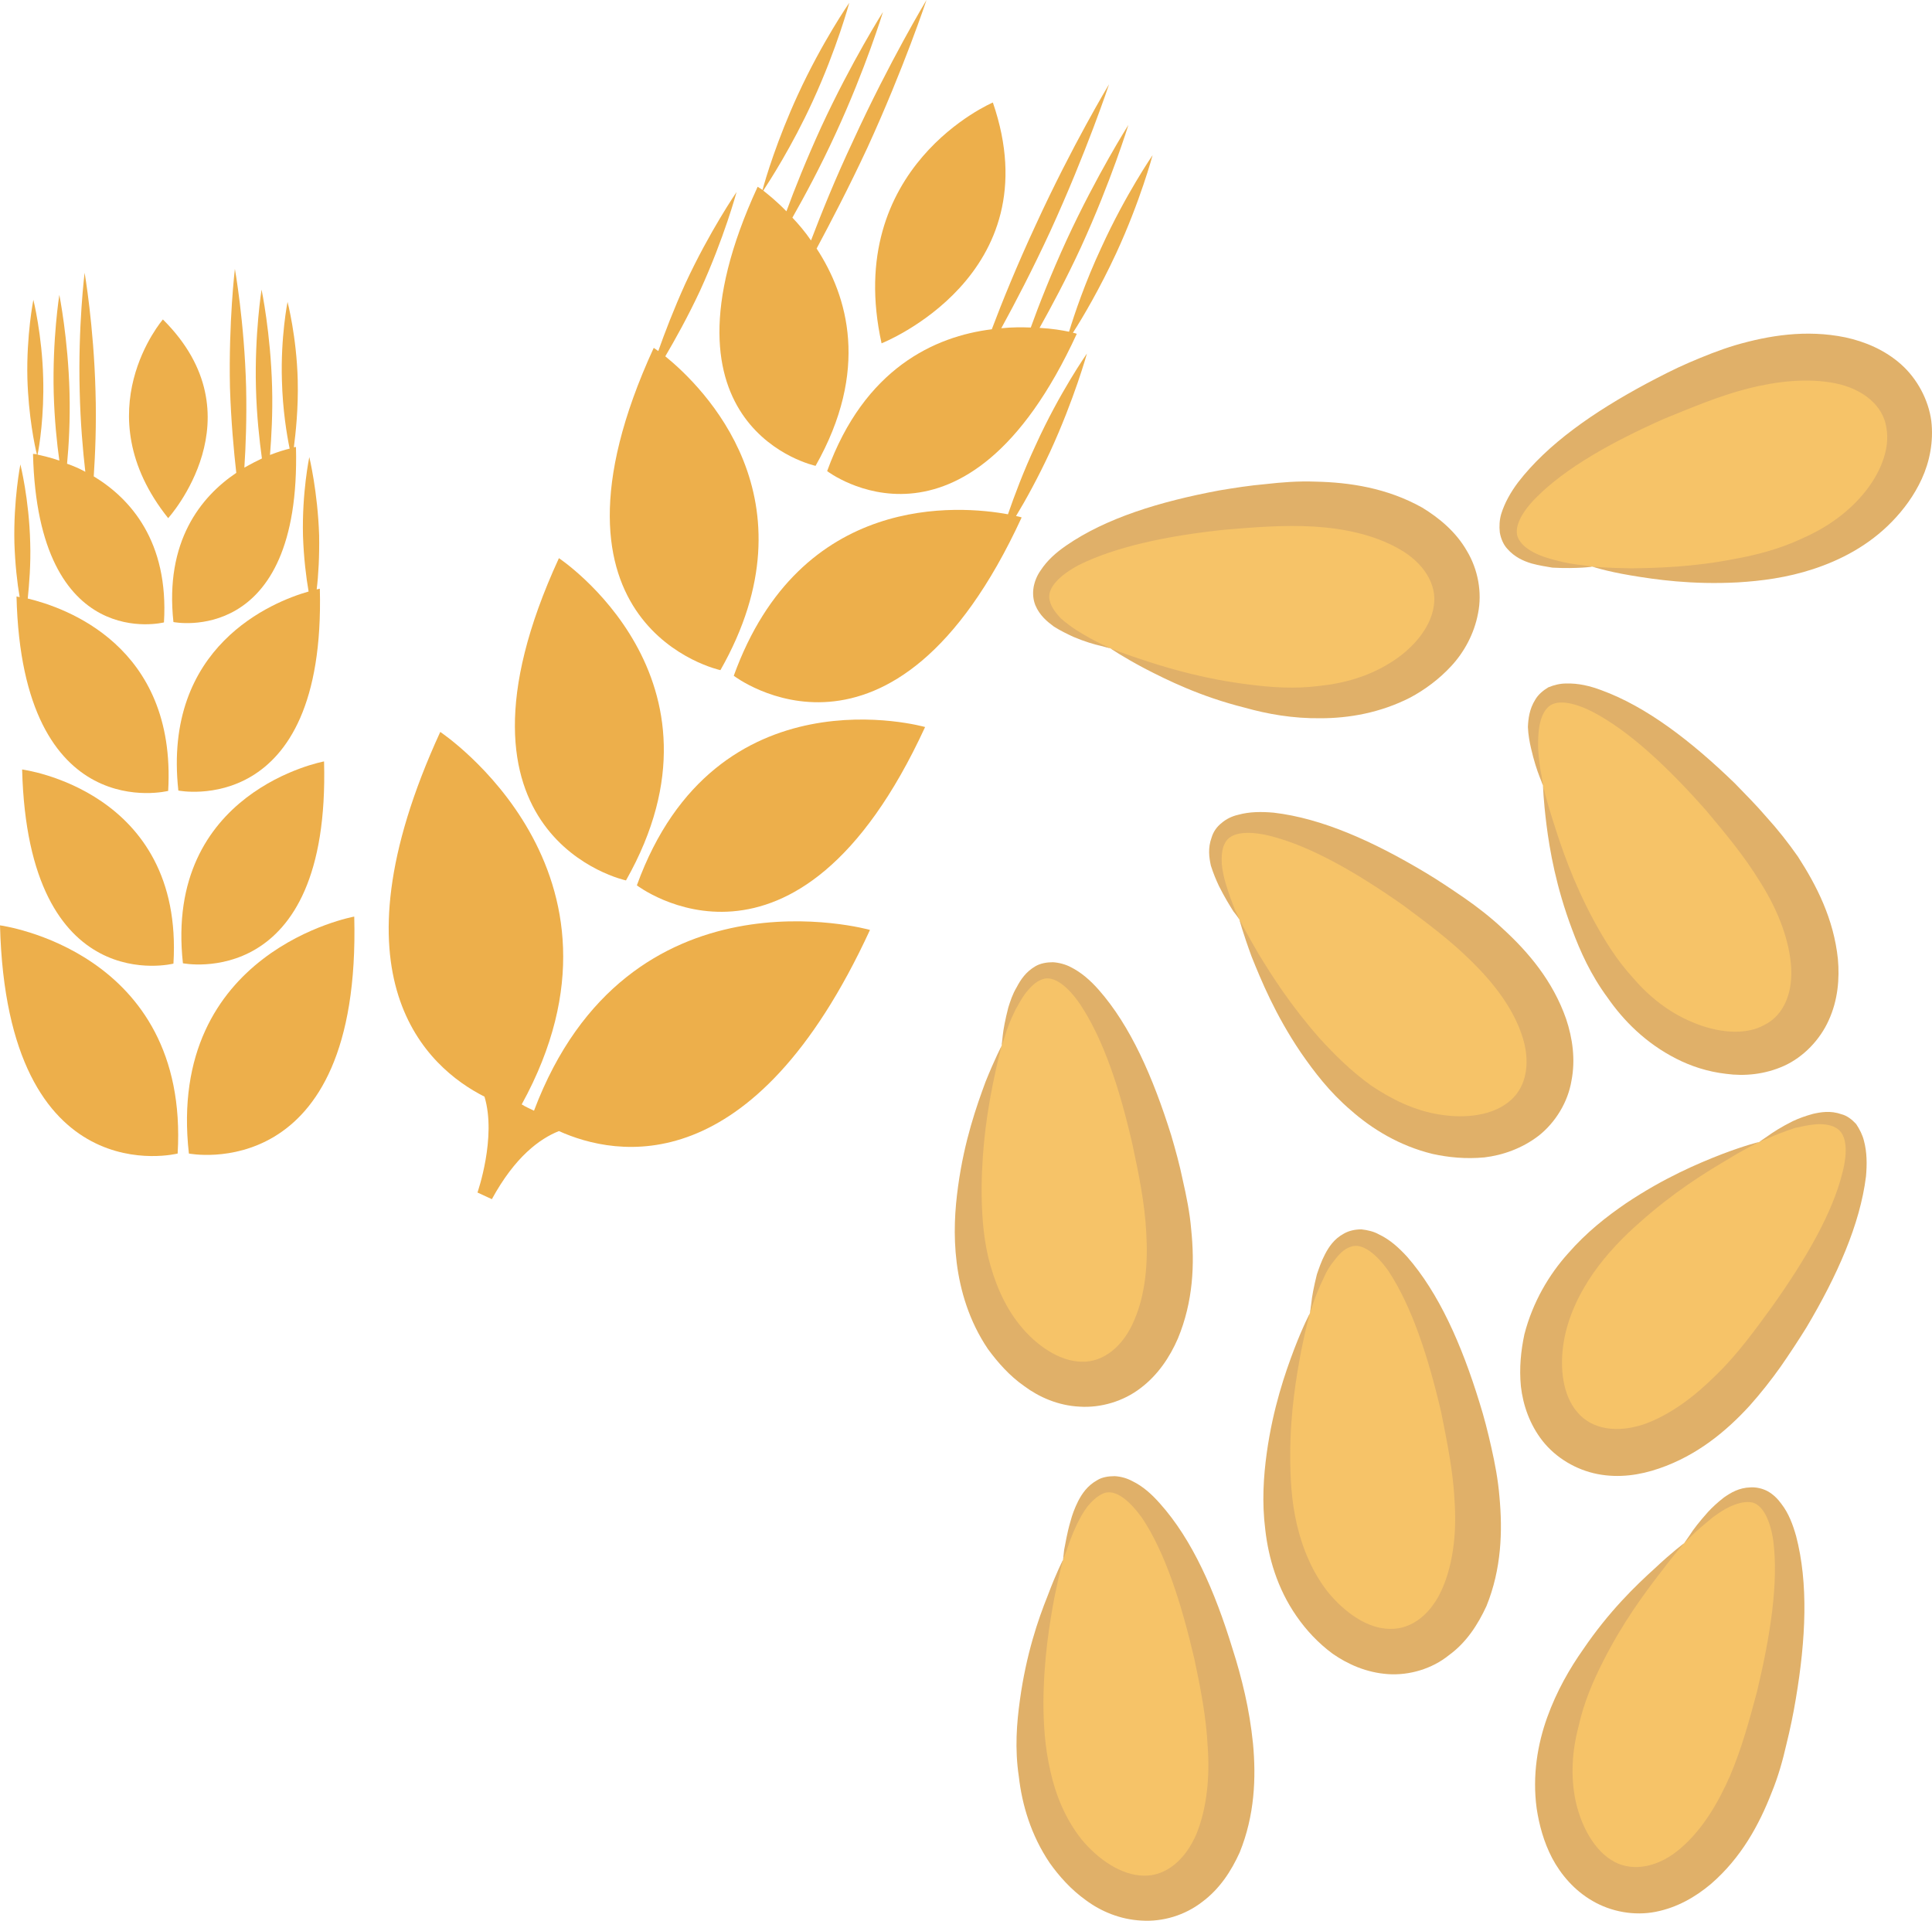 <?xml version="1.0" encoding="UTF-8" standalone="no"?>
<svg
   xmlns:dc="http://purl.org/dc/elements/1.1/"
   xmlns:cc="http://creativecommons.org/ns#"
   xmlns:rdf="http://www.w3.org/1999/02/22-rdf-syntax-ns#"
   xmlns:svg="http://www.w3.org/2000/svg"
   xmlns="http://www.w3.org/2000/svg"
   id="svg82"
   viewBox="0 0 5502.994 5471.524"
   style="clip-rule:evenodd;fill-rule:evenodd;image-rendering:optimizeQuality;shape-rendering:geometricPrecision;text-rendering:geometricPrecision"
   version="1.1"
   height="54.715mm"
   width="55.03mm"
   xml:space="preserve">
 <defs
   id="defs4">
  <style
   id="style2"
   type="text/css">
   <![CDATA[
    .fil2 {fill:#E0B069;fill-rule:nonzero}
    .fil0 {fill:#EDAF4B;fill-rule:nonzero}
    .fil1 {fill:#F6C368;fill-rule:nonzero}
   ]]>
  </style>
 </defs>
 <g
   transform="translate(-7785,-11805)"
   id="Vrstva_x0020_1">
  <g
   id="_329347960">
   <path
   style="fill:#edaf4b;fill-rule:nonzero"
   id="path7"
   d="m 9271,14951 c 11,7 23,12 35,18 268,-710 957,-515 957,-515 -333,723 -724,646 -886,573 -55,22 -125,73 -191,194 l -41,-19 c 0,0 55,-157 20,-273 -164,-83 -448,-338 -126,-1039 0,0 597,397 232,1061 z"
   class="fil0" />
   <path
   style="fill:#edaf4b;fill-rule:nonzero"
   id="path9"
   d="m 9599,14327 c 225,-621 821,-451 821,-451 -368,799 -821,451 -821,451 z"
   class="fil0" />
   <path
   style="fill:#edaf4b;fill-rule:nonzero"
   id="path11"
   d="m 9568,14313 c 0,0 -559,-119 -191,-918 0,0 517,343 191,918 z"
   class="fil0" />
   <path
   style="fill:#edaf4b;fill-rule:nonzero"
   id="path13"
   d="m 9875,13730 c 190,-525 645,-485 781,-460 18,-52 44,-122 79,-197 68,-150 146,-261 146,-261 0,0 -36,130 -105,280 -34,73 -69,137 -97,183 11,2 16,4 16,4 -368,799 -820,451 -820,451 z"
   class="fil0" />
   <path
   style="fill:#edaf4b;fill-rule:nonzero"
   id="path15"
   d="m 10852,12756 c -318,692 -711,391 -711,391 106,-293 307,-384 469,-404 29,-77 72,-183 125,-297 104,-227 209,-401 209,-401 0,0 -64,193 -168,420 -50,108 -100,204 -139,275 30,-3 58,-3 84,-2 23,-64 58,-153 102,-249 86,-186 176,-328 176,-328 0,0 -49,160 -135,348 -42,91 -85,171 -118,230 36,2 65,7 84,11 15,-49 46,-142 93,-242 68,-149 145,-261 145,-261 0,0 -35,131 -104,280 -46,99 -94,181 -123,226 7,1 11,3 11,3 z"
   class="fil0" />
   <path
   style="fill:#edaf4b;fill-rule:nonzero"
   id="path17"
   d="m 10296,12783 c -111,-504 317,-686 317,-686 170,494 -317,686 -317,686 z"
   class="fil0" />
   <path
   style="fill:#edaf4b;fill-rule:nonzero"
   id="path19"
   d="m 10215,12206 c 104,-227 209,-401 209,-401 0,0 -64,193 -168,420 -53,114 -106,215 -145,288 89,136 151,347 -3,619 0,0 -484,-103 -165,-795 0,0 5,3 14,9 8,-31 42,-144 101,-272 69,-150 146,-261 146,-261 0,0 -35,130 -104,280 -59,129 -124,229 -141,255 14,11 39,31 66,59 23,-63 57,-148 99,-240 86,-186 176,-328 176,-328 0,0 -49,161 -135,347 -44,96 -89,179 -123,239 18,19 36,40 53,65 29,-76 69,-176 120,-284 z"
   class="fil0" />
   <path
   style="fill:#edaf4b;fill-rule:nonzero"
   id="path21"
   d="m 9680,12820 c 107,87 434,407 157,894 0,0 -557,-119 -190,-918 0,0 5,3 13,9 18,-51 44,-119 77,-192 69,-149 146,-261 146,-261 0,0 -35,130 -104,281 -35,75 -72,141 -99,187 z"
   class="fil0" />
   <path
   style="fill:#edaf4b;fill-rule:nonzero"
   id="path23"
   d="m 8794,14416 c 20,772 -471,675 -471,675 -65,-578 471,-675 471,-675 z"
   class="fil0" />
   <path
   style="fill:#edaf4b;fill-rule:nonzero"
   id="path25"
   d="m 8291,15091 c 0,0 -486,123 -506,-650 0,0 540,71 506,650 z"
   class="fil0" />
   <path
   style="fill:#edaf4b;fill-rule:nonzero"
   id="path27"
   d="m 8708,13974 c 18,659 -402,575 -402,575 -54,-491 402,-575 402,-575 z"
   class="fil0" />
   <path
   style="fill:#edaf4b;fill-rule:nonzero"
   id="path29"
   d="m 8279,14550 c 0,0 -414,105 -431,-553 0,0 461,59 431,553 z"
   class="fil0" />
   <path
   style="fill:#edaf4b;fill-rule:nonzero"
   id="path31"
   d="m 8664,13490 c -7,-40 -14,-97 -16,-159 -3,-124 18,-224 18,-224 0,0 24,99 28,223 1,59 -2,114 -7,154 5,-1 9,-2 9,-2 17,659 -403,575 -403,575 -45,-412 269,-538 371,-567 z"
   class="fil0" />
   <path
   style="fill:#edaf4b;fill-rule:nonzero"
   id="path33"
   d="m 8628,13078 c 15,572 -349,499 -349,499 -25,-230 78,-357 179,-425 -7,-62 -15,-148 -18,-243 -4,-187 14,-338 14,-338 0,0 27,150 32,337 2,88 -1,169 -5,229 18,-10 35,-19 50,-26 -7,-51 -15,-122 -17,-202 -4,-154 16,-279 16,-279 0,0 26,124 30,278 2,75 -2,143 -6,193 23,-9 43,-15 56,-18 -8,-39 -20,-111 -22,-194 -4,-124 16,-224 16,-224 0,0 26,100 29,223 2,81 -6,152 -11,191 4,0 6,-1 6,-1 z"
   class="fil0" />
   <path
   style="fill:#edaf4b;fill-rule:nonzero"
   id="path35"
   d="m 8249,12715 c 278,276 15,566 15,566 -242,-303 -15,-566 -15,-566 z"
   class="fil0" />
   <path
   style="fill:#edaf4b;fill-rule:nonzero"
   id="path37"
   d="m 8252,13578 c 0,0 -359,91 -373,-480 0,0 4,0 11,1 -6,-23 -24,-110 -27,-216 -3,-123 17,-224 17,-224 0,0 25,100 28,223 3,106 -11,195 -16,218 13,3 36,8 62,17 -7,-50 -14,-118 -16,-192 -4,-155 16,-280 16,-280 0,0 25,124 29,278 2,79 -2,152 -7,203 17,6 34,13 52,23 -7,-61 -14,-140 -16,-229 -5,-186 14,-338 14,-338 0,0 26,150 31,337 3,96 -1,182 -5,243 104,63 214,185 200,416 z"
   class="fil0" />
   <path
   style="fill:#edaf4b;fill-rule:nonzero"
   id="path39"
   d="m 7864,13510 c 104,25 424,133 400,548 0,0 -416,105 -432,-554 0,0 3,1 9,2 -7,-40 -13,-94 -15,-154 -3,-123 17,-224 17,-224 0,0 25,99 28,223 2,62 -3,119 -7,159 z"
   class="fil0" />
  </g>
 </g>
 <g
   transform="translate(-7785,-11805)"
   id="Vrstva_x0020_1_0">
  <g
   id="_231681760">
   <path
   style="fill:#f6c368;fill-rule:nonzero"
   id="path44"
   d="m 10638,14784 c 0,0 -210,528 0,820 209,293 565,132 461,-410 -106,-541 -369,-862 -461,-410 z"
   class="fil1" />
   <path
   style="fill:#e0b069;fill-rule:nonzero"
   id="path46"
   d="m 10638,14784 c 0,0 1,-9 3,-28 2,-19 7,-46 16,-81 6,-19 12,-38 24,-58 11,-21 26,-44 54,-60 14,-8 32,-11 49,-11 17,1 36,6 51,14 30,15 56,38 79,64 91,103 155,249 207,415 12,41 24,84 33,128 10,44 20,92 24,141 10,97 6,204 -38,310 -23,53 -57,104 -106,141 -49,38 -114,57 -174,53 -61,-3 -115,-27 -157,-58 -43,-30 -76,-68 -104,-106 -54,-80 -79,-167 -89,-246 -10,-80 -5,-153 4,-218 18,-131 53,-229 78,-297 27,-67 46,-103 46,-103 0,0 -11,39 -25,109 -14,70 -31,171 -32,296 0,62 3,130 19,198 17,68 44,136 90,193 46,57 112,103 176,104 62,2 119,-44 150,-119 32,-74 39,-163 34,-247 -4,-85 -22,-171 -39,-251 -36,-159 -83,-302 -150,-402 -32,-47 -74,-84 -108,-70 -18,6 -34,23 -46,38 -12,16 -21,33 -30,49 -15,31 -25,57 -30,76 -6,17 -9,26 -9,26 z"
   class="fil2" />
   <path
   style="fill:#f6c368;fill-rule:nonzero"
   id="path48"
   d="m 10813,16248 c 0,0 -210,528 0,820 209,293 566,132 461,-410 -104,-541 -368,-862 -461,-410 z"
   class="fil1" />
   <path
   style="fill:#e0b069;fill-rule:nonzero"
   id="path50"
   d="m 10813,16248 c 0,0 1,-9 3,-28 4,-19 8,-47 18,-81 5,-19 12,-38 22,-58 11,-21 26,-44 55,-60 13,-8 31,-11 49,-11 18,1 35,6 50,14 31,15 56,38 79,64 92,103 156,248 207,415 13,40 25,84 35,128 10,44 18,92 23,141 9,97 5,204 -38,310 -24,53 -57,104 -107,141 -49,38 -112,57 -173,53 -60,-3 -115,-26 -158,-58 -42,-30 -76,-68 -103,-106 -54,-80 -79,-167 -88,-246 -12,-80 -6,-153 3,-218 18,-131 52,-230 79,-297 25,-67 44,-103 44,-103 0,0 -11,39 -25,109 -13,70 -30,171 -31,296 0,62 4,130 20,198 15,68 43,136 88,193 47,57 113,103 177,104 63,2 119,-44 151,-119 30,-74 38,-163 32,-247 -4,-85 -21,-171 -38,-251 -37,-159 -83,-303 -149,-402 -34,-47 -75,-84 -110,-70 -17,7 -33,22 -46,38 -12,16 -21,33 -29,49 -15,31 -24,58 -30,76 -7,17 -10,26 -10,26 z"
   class="fil2" />
   <path
   style="fill:#f6c368;fill-rule:nonzero"
   id="path52"
   d="m 11516,15546 c 0,0 -209,527 0,820 210,292 566,132 460,-410 -104,-542 -367,-862 -460,-410 z"
   class="fil1" />
   <path
   style="fill:#e0b069;fill-rule:nonzero"
   id="path54"
   d="m 11516,15546 c 0,0 2,-10 4,-28 2,-20 7,-47 16,-83 6,-17 12,-36 23,-57 11,-21 26,-44 54,-59 14,-8 31,-12 50,-12 17,2 35,6 49,14 32,15 57,38 81,64 90,103 155,249 206,415 13,41 24,84 34,129 10,44 19,91 23,140 9,97 6,205 -37,311 -24,52 -57,104 -107,140 -48,39 -113,58 -173,54 -61,-4 -115,-28 -158,-58 -42,-31 -76,-68 -103,-107 -55,-79 -80,-167 -89,-246 -10,-79 -5,-152 4,-218 18,-130 53,-230 78,-296 26,-68 45,-103 45,-103 0,0 -11,38 -25,108 -13,70 -31,172 -31,296 0,62 3,130 19,198 16,68 44,136 89,193 47,57 112,104 176,104 63,2 120,-44 151,-119 31,-74 39,-162 33,-247 -4,-84 -22,-170 -38,-251 -37,-159 -84,-302 -150,-402 -33,-47 -75,-83 -109,-69 -18,6 -33,22 -45,38 -13,16 -23,32 -30,49 -15,31 -25,56 -31,75 -6,18 -9,27 -9,27 z"
   class="fil2" />
   <path
   style="fill:#f6c368;fill-rule:nonzero"
   id="path56"
   d="m 11315,14424 c 0,0 196,532 549,610 351,78 508,-280 68,-613 -441,-333 -851,-396 -617,3 z"
   class="fil1" />
   <path
   style="fill:#e0b069;fill-rule:nonzero"
   id="path58"
   d="m 11315,14424 c 0,0 -5,-8 -17,-23 -10,-16 -25,-40 -41,-72 -8,-17 -16,-36 -23,-58 -5,-23 -9,-50 2,-80 5,-17 15,-31 29,-42 13,-11 29,-19 47,-23 32,-9 67,-9 101,-6 137,16 282,81 431,170 37,22 74,47 112,73 36,25 75,55 110,88 72,66 142,148 180,257 18,54 27,115 15,176 -10,60 -45,118 -93,156 -48,37 -104,56 -155,62 -53,5 -103,0 -148,-10 -94,-23 -172,-71 -232,-124 -61,-52 -105,-110 -143,-165 -73,-108 -113,-206 -140,-273 -25,-68 -35,-106 -35,-106 0,0 18,35 54,97 37,61 92,148 175,242 41,45 89,93 146,134 58,39 124,72 196,83 73,12 152,3 201,-40 47,-40 59,-112 32,-189 -26,-76 -80,-146 -141,-206 -60,-60 -130,-112 -196,-161 -134,-94 -264,-169 -380,-198 -57,-14 -112,-13 -128,21 -9,16 -10,38 -9,59 2,20 6,38 11,55 10,34 20,59 27,77 9,17 12,26 12,26 z"
   class="fil2" />
   <path
   style="fill:#f6c368;fill-rule:nonzero"
   id="path60"
   d="m 12796,15058 c 0,0 -533,196 -611,547 -78,352 280,509 613,70 334,-440 397,-850 -2,-617 z"
   class="fil1" />
   <path
   style="fill:#e0b069;fill-rule:nonzero"
   id="path62"
   d="m 12796,15058 c 0,0 8,-6 23,-16 15,-11 40,-27 72,-43 17,-8 36,-15 58,-21 22,-5 50,-10 81,1 16,4 30,15 42,28 10,15 18,31 22,47 9,33 9,68 6,102 -17,137 -82,283 -170,431 -23,37 -48,75 -73,111 -27,38 -56,75 -89,112 -66,72 -149,141 -257,178 -55,19 -115,28 -176,16 -61,-12 -118,-46 -156,-94 -37,-47 -56,-103 -62,-156 -5,-52 0,-101 10,-148 24,-93 71,-171 124,-230 53,-61 111,-106 165,-143 109,-73 206,-114 273,-140 68,-26 107,-35 107,-35 0,0 -37,17 -97,54 -61,36 -149,91 -242,174 -47,41 -94,89 -134,146 -40,58 -72,124 -84,196 -12,73 -3,152 39,200 41,49 113,60 190,34 76,-27 146,-81 206,-141 61,-59 112,-130 160,-196 95,-134 171,-265 199,-380 15,-57 14,-111 -20,-128 -16,-9 -39,-11 -59,-9 -20,2 -38,6 -56,10 -33,11 -58,21 -76,29 -17,7 -26,11 -26,11 z"
   class="fil2" />
   <path
   style="fill:#f6c368;fill-rule:nonzero"
   id="path64"
   d="m 12582,16201 c 0,0 -423,378 -366,734 55,355 446,370 595,-160 148,-532 57,-937 -229,-574 z"
   class="fil1" />
   <path
   style="fill:#e0b069;fill-rule:nonzero"
   id="path66"
   d="m 12582,16201 c 0,0 6,-8 16,-23 10,-16 27,-38 52,-66 12,-13 27,-27 45,-41 20,-14 43,-28 76,-29 16,-1 34,3 49,11 16,9 29,22 39,36 21,27 33,60 42,92 35,134 28,292 -1,464 -7,42 -16,86 -27,130 -10,44 -23,91 -42,137 -35,90 -86,185 -173,260 -44,37 -96,67 -157,79 -61,12 -127,0 -180,-31 -52,-30 -90,-75 -115,-122 -24,-46 -37,-95 -44,-141 -13,-95 3,-185 30,-260 27,-75 64,-139 102,-193 74,-109 150,-182 203,-230 52,-49 85,-73 85,-73 0,0 -27,30 -70,87 -43,56 -105,139 -161,250 -28,55 -55,117 -70,186 -18,68 -23,141 -8,212 16,72 54,143 111,173 55,29 127,14 188,-39 62,-53 107,-129 141,-207 33,-77 56,-162 77,-241 38,-159 61,-309 46,-427 -8,-57 -30,-108 -66,-111 -19,-2 -40,5 -58,13 -19,9 -34,20 -48,30 -27,22 -49,41 -62,54 -13,13 -20,20 -20,20 z"
   class="fil2" />
   <path
   style="fill:#f6c368;fill-rule:nonzero"
   id="path68"
   d="m 10948,13652 c 0,0 500,270 815,97 316,-173 197,-547 -353,-506 -550,41 -900,264 -462,409 z"
   class="fil1" />
   <path
   style="fill:#e0b069;fill-rule:nonzero"
   id="path70"
   d="m 10948,13652 c 0,0 -9,-2 -27,-7 -18,-4 -46,-12 -79,-26 -17,-8 -36,-17 -55,-29 -19,-14 -41,-32 -53,-61 -6,-15 -8,-33 -5,-51 3,-17 10,-34 20,-48 19,-29 44,-51 73,-71 113,-78 265,-125 436,-157 42,-7 86,-14 132,-18 44,-5 93,-9 142,-7 97,2 204,18 304,74 49,30 96,69 127,123 32,53 44,119 32,178 -11,59 -40,111 -76,150 -35,38 -76,68 -117,90 -86,44 -176,59 -255,59 -80,1 -152,-12 -216,-30 -128,-32 -222,-79 -286,-112 -64,-34 -97,-57 -97,-57 0,0 37,15 105,37 68,22 167,51 290,66 62,8 130,13 199,4 70,-7 141,-27 203,-66 62,-38 115,-98 124,-162 10,-62 -30,-124 -100,-163 -71,-40 -157,-58 -242,-63 -85,-5 -172,2 -254,9 -162,17 -310,48 -416,101 -52,28 -92,65 -82,101 4,18 17,35 31,50 16,14 31,25 45,34 30,19 55,32 72,40 16,8 25,12 25,12 z"
   class="fil2" />
   <path
   style="fill:#f6c368;fill-rule:nonzero"
   id="path72"
   d="m 12320,13419 c 0,0 557,105 805,-157 246,-263 20,-580 -491,-373 -512,207 -777,527 -314,530 z"
   class="fil1" />
   <path
   style="fill:#e0b069;fill-rule:nonzero"
   id="path74"
   d="m 12320,13419 c 0,0 -10,2 -29,3 -19,1 -47,2 -84,0 -18,-3 -38,-6 -60,-12 -23,-7 -48,-18 -69,-42 -11,-12 -18,-29 -21,-46 -2,-18 -1,-36 4,-53 10,-32 27,-62 48,-90 84,-109 214,-200 367,-282 38,-20 78,-41 120,-59 42,-18 86,-36 133,-50 93,-27 200,-45 312,-22 56,12 113,36 159,77 46,41 78,101 86,161 7,59 -5,117 -27,165 -22,48 -52,88 -85,122 -67,69 -148,110 -224,135 -76,25 -149,34 -215,38 -131,7 -235,-8 -306,-20 -71,-12 -109,-25 -109,-25 0,0 40,4 111,5 71,-1 174,-3 296,-27 61,-11 127,-28 191,-58 64,-28 124,-68 172,-124 48,-56 80,-129 68,-192 -9,-62 -66,-110 -145,-126 -79,-16 -167,-6 -250,15 -82,21 -162,55 -238,86 -149,66 -281,140 -365,225 -41,41 -68,89 -48,120 10,17 28,29 46,38 18,9 36,14 54,19 33,9 60,13 80,15 18,3 28,4 28,4 z"
   class="fil2" />
   <path
   style="fill:#f6c368;fill-rule:nonzero"
   id="path76"
   d="m 12180,14043 c 0,0 68,564 392,721 323,157 560,-154 209,-580 -350,-426 -735,-582 -601,-141 z"
   class="fil1" />
   <path
   style="fill:#e0b069;fill-rule:nonzero"
   id="path78"
   d="m 12180,14043 c 0,0 -3,-9 -10,-26 -7,-18 -16,-45 -24,-80 -4,-17 -8,-38 -9,-61 1,-23 4,-51 21,-78 8,-14 22,-26 37,-35 17,-7 34,-11 51,-11 35,-1 68,7 100,19 129,47 256,145 380,265 30,31 62,63 91,97 31,34 61,72 89,112 53,82 102,177 114,292 5,56 0,117 -26,174 -25,56 -72,105 -127,130 -55,25 -114,30 -165,23 -53,-6 -101,-22 -142,-43 -87,-44 -151,-109 -196,-174 -48,-65 -78,-132 -101,-194 -46,-122 -64,-227 -73,-298 -9,-72 -10,-112 -10,-112 0,0 9,40 31,108 21,67 54,165 113,275 30,55 65,113 112,164 45,53 102,99 170,127 68,29 148,39 204,8 57,-28 84,-95 76,-176 -8,-80 -43,-162 -89,-234 -44,-72 -100,-139 -153,-202 -108,-122 -218,-226 -324,-281 -52,-26 -105,-38 -129,-9 -12,13 -19,35 -22,55 -3,19 -3,39 -3,57 2,34 6,62 10,80 3,19 4,28 4,28 z"
   class="fil2" />
  </g>
 </g>
</svg>